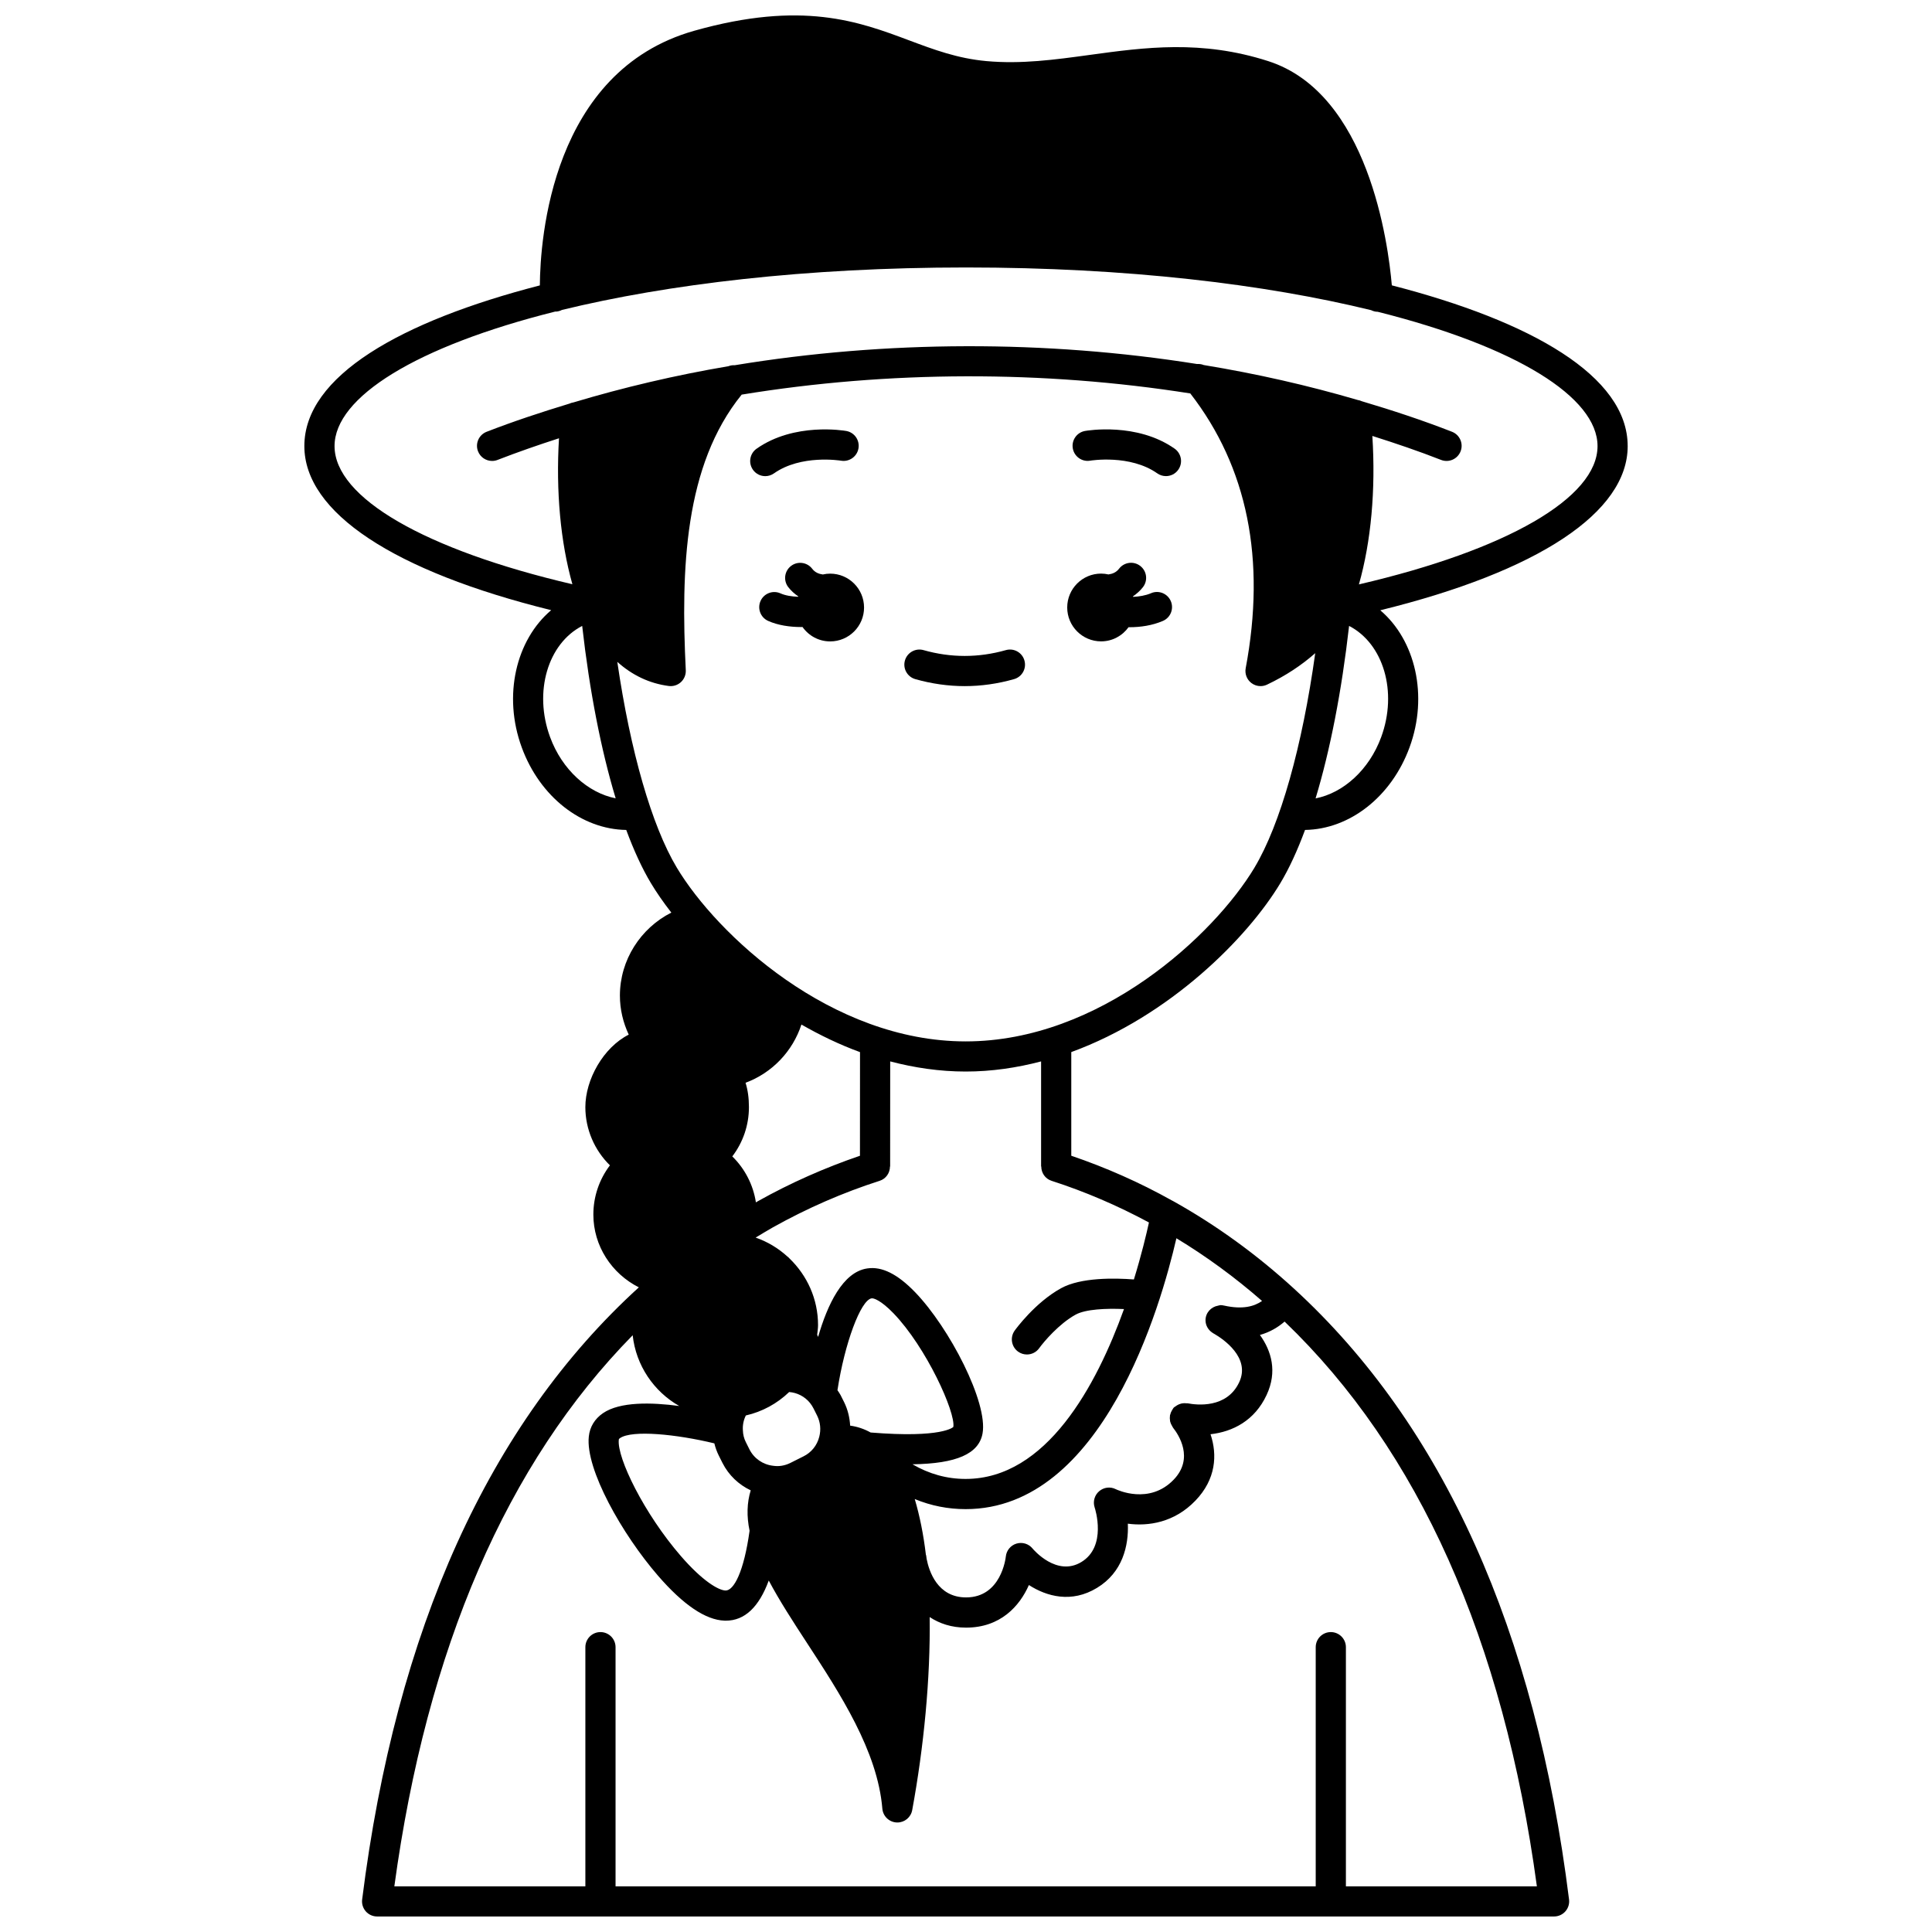 <?xml version="1.0" encoding="UTF-8"?>
<!-- Uploaded to: SVG Repo, www.svgrepo.com, Generator: SVG Repo Mixer Tools -->
<svg width="800px" height="800px" version="1.1" viewBox="144 144 512 512" xmlns="http://www.w3.org/2000/svg">
 <defs>
  <clipPath id="a">
   <path d="m224 148.09h352v503.81h-352z"/>
  </clipPath>
 </defs>
 <path d="m449.03 301.21c-1.473 0.625-3.133 0.887-4.742 0.965-0.012-0.039-0.023-0.082-0.039-0.129 0.98-0.684 1.891-1.469 2.66-2.465 1.344-1.75 1.016-4.262-0.734-5.606-1.75-1.348-4.258-1.02-5.606 0.734-0.758 0.988-1.754 1.375-2.82 1.523-0.629-0.141-1.277-0.223-1.945-0.223-4.957 0-8.98 4.023-8.98 8.98 0 4.957 4.023 8.98 8.98 8.98 3.008 0 5.652-1.492 7.281-3.762 0.082 0 0.164 0.012 0.25 0.012 2.941 0 6.059-0.469 8.84-1.664 2.031-0.867 2.973-3.219 2.102-5.25-0.863-2.027-3.227-2.981-5.246-2.098z"/>
 <path d="m364 296.02c-0.668 0-1.316 0.082-1.945 0.223-1.066-0.145-2.062-0.531-2.82-1.523-1.344-1.75-3.863-2.078-5.606-0.734-1.75 1.344-2.082 3.856-0.734 5.606 0.766 0.996 1.676 1.781 2.66 2.461-0.012 0.031-0.02 0.062-0.027 0.098-1.695-0.059-3.383-0.32-4.695-0.902-2.016-0.906-4.383 0.004-5.281 2.019-0.898 2.019 0.004 4.383 2.019 5.281 2.59 1.16 5.723 1.625 8.742 1.625 0.121 0 0.23-0.016 0.355-0.02 1.625 2.312 4.297 3.828 7.336 3.828 4.957 0 8.98-4.023 8.98-8.98-0.004-4.965-4.027-8.98-8.984-8.98z"/>
 <path d="m431.54 258.21c-2.168 0.383-3.613 2.445-3.238 4.617s2.457 3.637 4.617 3.254c0.109-0.02 10.543-1.727 17.77 3.363 0.699 0.492 1.504 0.73 2.301 0.73 1.254 0 2.496-0.586 3.269-1.695 1.273-1.805 0.84-4.297-0.965-5.574-9.977-7.027-23.195-4.801-23.754-4.695z"/>
 <path d="m349.11 269.45c7.168-5.059 17.52-3.402 17.766-3.363 2.172 0.375 4.242-1.07 4.625-3.246 0.383-2.176-1.066-4.25-3.242-4.629-0.559-0.098-13.777-2.336-23.758 4.703-1.805 1.273-2.238 3.766-0.965 5.574 0.781 1.105 2.016 1.695 3.269 1.695 0.801 0 1.605-0.242 2.305-0.734z"/>
 <path d="m410.56 316.29c-7.25 2.055-14.562 2.055-21.812 0-2.117-0.605-4.336 0.633-4.934 2.754-0.605 2.125 0.633 4.336 2.754 4.934 4.336 1.23 8.738 1.852 13.082 1.852 4.352 0 8.754-0.621 13.082-1.852 2.129-0.602 3.359-2.812 2.754-4.934-0.59-2.125-2.801-3.359-4.926-2.754z"/>
 <g clip-path="url(#a)">
  <path d="m575.35 262.21c0-18.535-25.547-33.074-62.5-42.59-0.957-11.105-6.203-50.887-32.75-59.418-17.73-5.707-32.762-3.641-47.289-1.652-9.328 1.281-18.145 2.481-27.398 1.641-7.68-0.699-13.926-3.039-20.539-5.516-13.258-4.965-28.289-10.602-56.895-2.519-37.82 10.684-40.82 55.207-40.914 67.48-36.902 9.52-62.41 24.051-62.41 42.574 0 17.566 23.676 33.184 65.414 43.492-9.312 7.879-12.859 22.621-7.793 36.395 4.824 13.121 15.902 21.68 27.684 21.848 2.023 5.457 4.211 10.215 6.539 14.098 1.469 2.445 3.285 5.078 5.41 7.805-8.129 4.113-13.629 12.547-13.629 22.004 0 3.66 0.852 7.137 2.34 10.336-6.719 3.398-11.496 11.887-11.496 19.215 0 5.875 2.441 11.445 6.512 15.422-2.824 3.723-4.391 8.281-4.391 13.047 0 8.285 4.844 15.656 12.055 19.289-39.672 36.113-64.355 90.664-73.328 162.23-0.145 1.137 0.211 2.277 0.969 3.144 0.758 0.859 1.852 1.352 3 1.352h311.9c1.148 0 2.238-0.492 3-1.352 0.758-0.859 1.113-2.004 0.973-3.144-8.887-71.238-33.395-125.69-72.84-161.84-9.902-9.074-20.672-16.883-32.008-23.207-0.113-0.062-0.227-0.121-0.344-0.18-0.031-0.012-0.055-0.035-0.09-0.047-8.492-4.75-17.441-8.703-26.633-11.836v-27.469c26.141-9.543 46.746-30.328 55.41-44.773 2.328-3.879 4.516-8.637 6.539-14.098 11.785-0.172 22.859-8.734 27.684-21.848 5.059-13.754 1.531-28.48-7.746-36.363 41.828-10.297 65.566-25.926 65.566-43.516zm-285.57 77.133c-4.426-12.035-0.57-24.797 8.504-29.469 1.961 17.34 5.019 32.941 8.875 45.691-7.34-1.449-14.195-7.562-17.379-16.223zm261.51 304.56h-50.613v-63.383c0-2.211-1.793-4-4-4s-4 1.789-4 4v63.383h-185.55v-63.383c0-2.211-1.793-4-4-4-2.207 0-4 1.789-4 4v63.383h-50.625c8.59-63.082 29.828-112.12 63.164-146.05 0.875 8.047 5.625 14.926 12.34 18.754-7.394-0.992-15.719-1.172-20.207 1.895-2.191 1.504-3.496 3.648-3.758 6.191-0.941 8.625 8.805 25.879 18.367 36.918 6.684 7.711 12.598 11.703 17.586 11.875 0.125 0.004 0.246 0.008 0.367 0.008 5 0 8.781-3.621 11.367-10.637 2.824 5.324 6.41 10.852 10.145 16.57 8.758 13.41 18.688 28.617 19.957 43.883 0.168 2 1.789 3.562 3.785 3.664 0.066 0.004 0.133 0.004 0.199 0.004 1.918 0 3.582-1.371 3.93-3.273 3.078-16.73 4.848-34.867 4.629-51.164 2.598 1.703 5.762 2.797 9.641 2.797 9.141 0 14.203-5.719 16.656-11.289 4.691 3.023 11.273 4.875 18.047 0.754 6.769-4.094 8.422-11.16 8.172-17.012 5.422 0.719 12.305-0.273 17.91-6.109 5.449-5.656 5.844-12.129 4-17.594 5.891-0.66 11.699-3.609 14.859-10.395 2.898-6.184 1.293-11.676-1.766-15.914 2.68-0.754 4.812-2.055 6.539-3.547 35.5 34.047 58.004 84.332 66.859 149.67zm-209.71-212.96c7.035-2.606 12.48-8.32 14.805-15.426 4.906 2.809 10.082 5.316 15.527 7.305l-0.016 27.469c-9.262 3.16-18.344 7.164-27.027 12.027-0.18 0.102-0.367 0.223-0.547 0.324-0.711-4.652-2.93-8.934-6.258-12.18 2.84-3.719 4.41-8.277 4.41-13.051 0-2.445-0.297-4.535-0.895-6.469zm0.074 88.172c4.34-0.992 8.289-3.133 11.48-6.211 2.125 0.16 4.125 1.176 5.512 2.879 0.363 0.449 0.691 0.965 0.957 1.492l0.957 1.91c0.848 1.723 1.043 3.691 0.551 5.578-0.578 2.289-2.098 4.18-4.215 5.207l-3.492 1.75c-1.453 0.703-2.969 0.961-4.531 0.723-2.703-0.309-5.047-1.934-6.258-4.34l-0.168-0.336c-0.008-0.016-0.016-0.031-0.023-0.047l-0.777-1.555c-0.484-0.961-0.738-1.969-0.777-3.137-0.094-1.367 0.188-2.715 0.785-3.914zm1.293 19.84c-1.004 3.281-1.105 6.871-0.301 10.707-1.516 10.949-4.191 15.91-6.387 15.84-1.859-0.066-6.07-2.492-11.816-9.125-9.75-11.25-16.98-26.059-16.457-30.824 0.016-0.145 0.023-0.234 0.328-0.441 3.231-2.211 14.957-1.031 24.996 1.395 0.27 1.109 0.652 2.191 1.176 3.234l0.98 1.957c1.645 3.254 4.32 5.769 7.481 7.258zm22.988-26.527c1.871-12.301 6.144-23.934 9.066-24.355 0.52-0.078 2.438 0.504 5.766 3.945 8.723 9.035 16.516 26.301 15.875 30.137-0.027 0.027-2.887 3.031-21.918 1.473-1.703-0.949-3.516-1.555-5.426-1.82-0.121-2.129-0.621-4.227-1.578-6.18l-0.969-1.93c-0.227-0.453-0.547-0.848-0.816-1.27zm89.824-40.277c7.934 4.801 15.535 10.367 22.699 16.621-2.035 1.422-5.098 2.32-10 1.234h-0.02c-0.32-0.078-0.648-0.133-0.965-0.133-0.195 0-0.363 0.082-0.547 0.113-0.039 0.008-0.07 0.016-0.113 0.023-1.879 0.324-3.336 1.891-3.34 3.867 0 1.379 0.723 2.566 1.789 3.285 0.016 0.012 0.035 0.02 0.055 0.031 0.191 0.125 0.367 0.266 0.578 0.355 2.144 1.254 9.582 6.203 6.512 12.746-3.273 7.023-11.273 6.066-13.699 5.594-0.094-0.016-0.18 0.016-0.273 0.004-0.379-0.047-0.742-0.043-1.125 0.016-0.133 0.023-0.258 0.051-0.383 0.09-0.363 0.098-0.699 0.242-1.031 0.445-0.117 0.07-0.219 0.148-0.324 0.227-0.172 0.133-0.371 0.207-0.527 0.371-0.137 0.141-0.195 0.32-0.309 0.477-0.047 0.066-0.09 0.137-0.133 0.207-0.238 0.387-0.406 0.793-0.5 1.227-0.008 0.043-0.039 0.074-0.047 0.121-0.008 0.035 0.008 0.07 0 0.109-0.066 0.438-0.059 0.863 0.016 1.297 0.016 0.094 0.02 0.184 0.039 0.277 0.098 0.387 0.262 0.742 0.473 1.094 0.055 0.098 0.098 0.195 0.16 0.289 0.051 0.07 0.07 0.16 0.129 0.227 1.469 1.852 5.621 8.098 0.164 13.766-6.469 6.731-15.012 2.684-15.352 2.516-1.449-0.73-3.184-0.504-4.406 0.551-1.223 1.055-1.691 2.75-1.188 4.285 0.141 0.414 3.305 10.34-3.519 14.473-6.535 3.965-12.688-3.285-12.938-3.586-1.02-1.25-2.691-1.762-4.242-1.305-1.547 0.461-2.668 1.805-2.836 3.414-0.047 0.441-1.25 10.852-10.539 10.852-7.578 0-9.82-6.953-10.453-10.223-0.02-0.285-0.062-0.566-0.121-0.895-0.012-0.07-0.059-0.125-0.074-0.195-0.648-5.414-1.645-10.352-2.953-14.754 4.312 1.781 8.816 2.672 13.488 2.672 36.344 0.004 51.746-53.91 55.855-71.785zm-7.277-4.18c-0.68 3.121-1.977 8.57-3.988 15.098-4.977-0.383-14.02-0.586-19.297 2.324-6.902 3.789-12.082 10.926-12.297 11.227-1.289 1.793-0.879 4.289 0.91 5.582 0.707 0.508 1.523 0.75 2.332 0.75 1.242 0 2.473-0.578 3.25-1.664 1.184-1.648 5.231-6.457 9.656-8.895 2.625-1.449 8.105-1.691 12.82-1.477-7.277 20.242-20.555 45.016-41.973 45.016-4.992 0-9.652-1.309-14.078-3.879 11.684-0.168 17.566-2.781 18.562-8.141 1.52-8.191-8.773-28.047-17.859-37.457-4.66-4.828-8.812-6.891-12.68-6.309-6.519 0.941-10.586 9.68-13.031 18.148-0.082-0.195-0.172-0.383-0.25-0.582 0.09-0.848 0.23-1.688 0.23-2.547 0-6.934-2.906-13.156-7.543-17.641-0.18-0.215-0.383-0.387-0.605-0.559-2.406-2.18-5.227-3.894-8.387-4.992 1.52-0.914 3.043-1.848 4.531-2.688 9.082-5.082 18.617-9.246 28.34-12.359 1.691-0.543 2.719-2.106 2.727-3.789h0.043l0.016-27.852c6.426 1.684 13.109 2.684 19.996 2.684 6.887 0 13.57-0.996 19.992-2.684v27.844h0.047c0.004 1.688 1.031 3.254 2.723 3.797 8.891 2.863 17.547 6.594 25.812 11.043zm27.969-94.035c-10.68 17.801-40.906 46.047-76.547 46.047-35.641-0.004-65.863-28.246-76.543-46.047-6.652-11.094-12.312-30.875-15.77-54.535 3.957 3.543 8.496 5.719 13.629 6.394 1.164 0.156 2.359-0.219 3.231-1.023 0.871-0.805 1.344-1.953 1.289-3.137-1.324-26.914-0.375-54.32 14.812-73.055 38.945-6.371 79.977-6.461 118.89-0.312 15.145 19.508 20.098 43.988 14.68 72.824-0.277 1.477 0.301 2.988 1.492 3.906 0.711 0.551 1.574 0.832 2.438 0.832 0.582 0 1.168-0.129 1.715-0.387 4.941-2.348 9.148-5.137 12.785-8.348-3.434 24.676-9.234 45.391-16.105 56.84zm33.574-34.586c-3.188 8.664-10.02 14.797-17.383 16.234 3.856-12.75 6.914-28.367 8.879-45.711 9.074 4.672 12.934 17.438 8.504 29.477zm-5.898-40.484c3.215-11.305 4.473-25.043 3.559-39.336 6.176 1.957 12.277 4.027 18.199 6.348 2.07 0.812 4.379-0.215 5.184-2.266s-0.207-4.375-2.262-5.184c-7.746-3.031-15.77-5.676-23.93-8.102-0.336-0.16-0.68-0.262-1.055-0.32-13.199-3.875-26.852-6.969-40.812-9.266-0.57-0.23-1.168-0.312-1.777-0.273-40.09-6.387-82.398-6.289-122.51 0.32-0.57-0.031-1.129 0.043-1.668 0.258-14.051 2.383-27.777 5.609-41.066 9.594-0.391 0.059-0.75 0.168-1.102 0.332-7.457 2.262-14.812 4.691-21.93 7.457-2.059 0.801-3.078 3.113-2.277 5.176 0.617 1.582 2.129 2.551 3.731 2.551 0.48 0 0.973-0.082 1.449-0.273 5.316-2.066 10.766-3.953 16.277-5.734-0.844 14.043 0.41 27.551 3.551 38.684-39.062-9.125-63.031-22.93-63.031-36.613 0-12.953 21.609-26.418 58.531-35.664 0.051 0 0.098 0.023 0.148 0.023 0.57-0.031 1.105-0.195 1.582-0.441 28.027-6.828 64.574-11.254 107.09-11.254 42.633 0 79.277 4.449 107.34 11.312 0.523 0.25 1.09 0.43 1.707 0.43h0.051c36.762 9.242 58.254 22.672 58.254 35.598 0.004 13.707-24.039 27.523-63.223 36.645z"/>
 </g>
</svg>